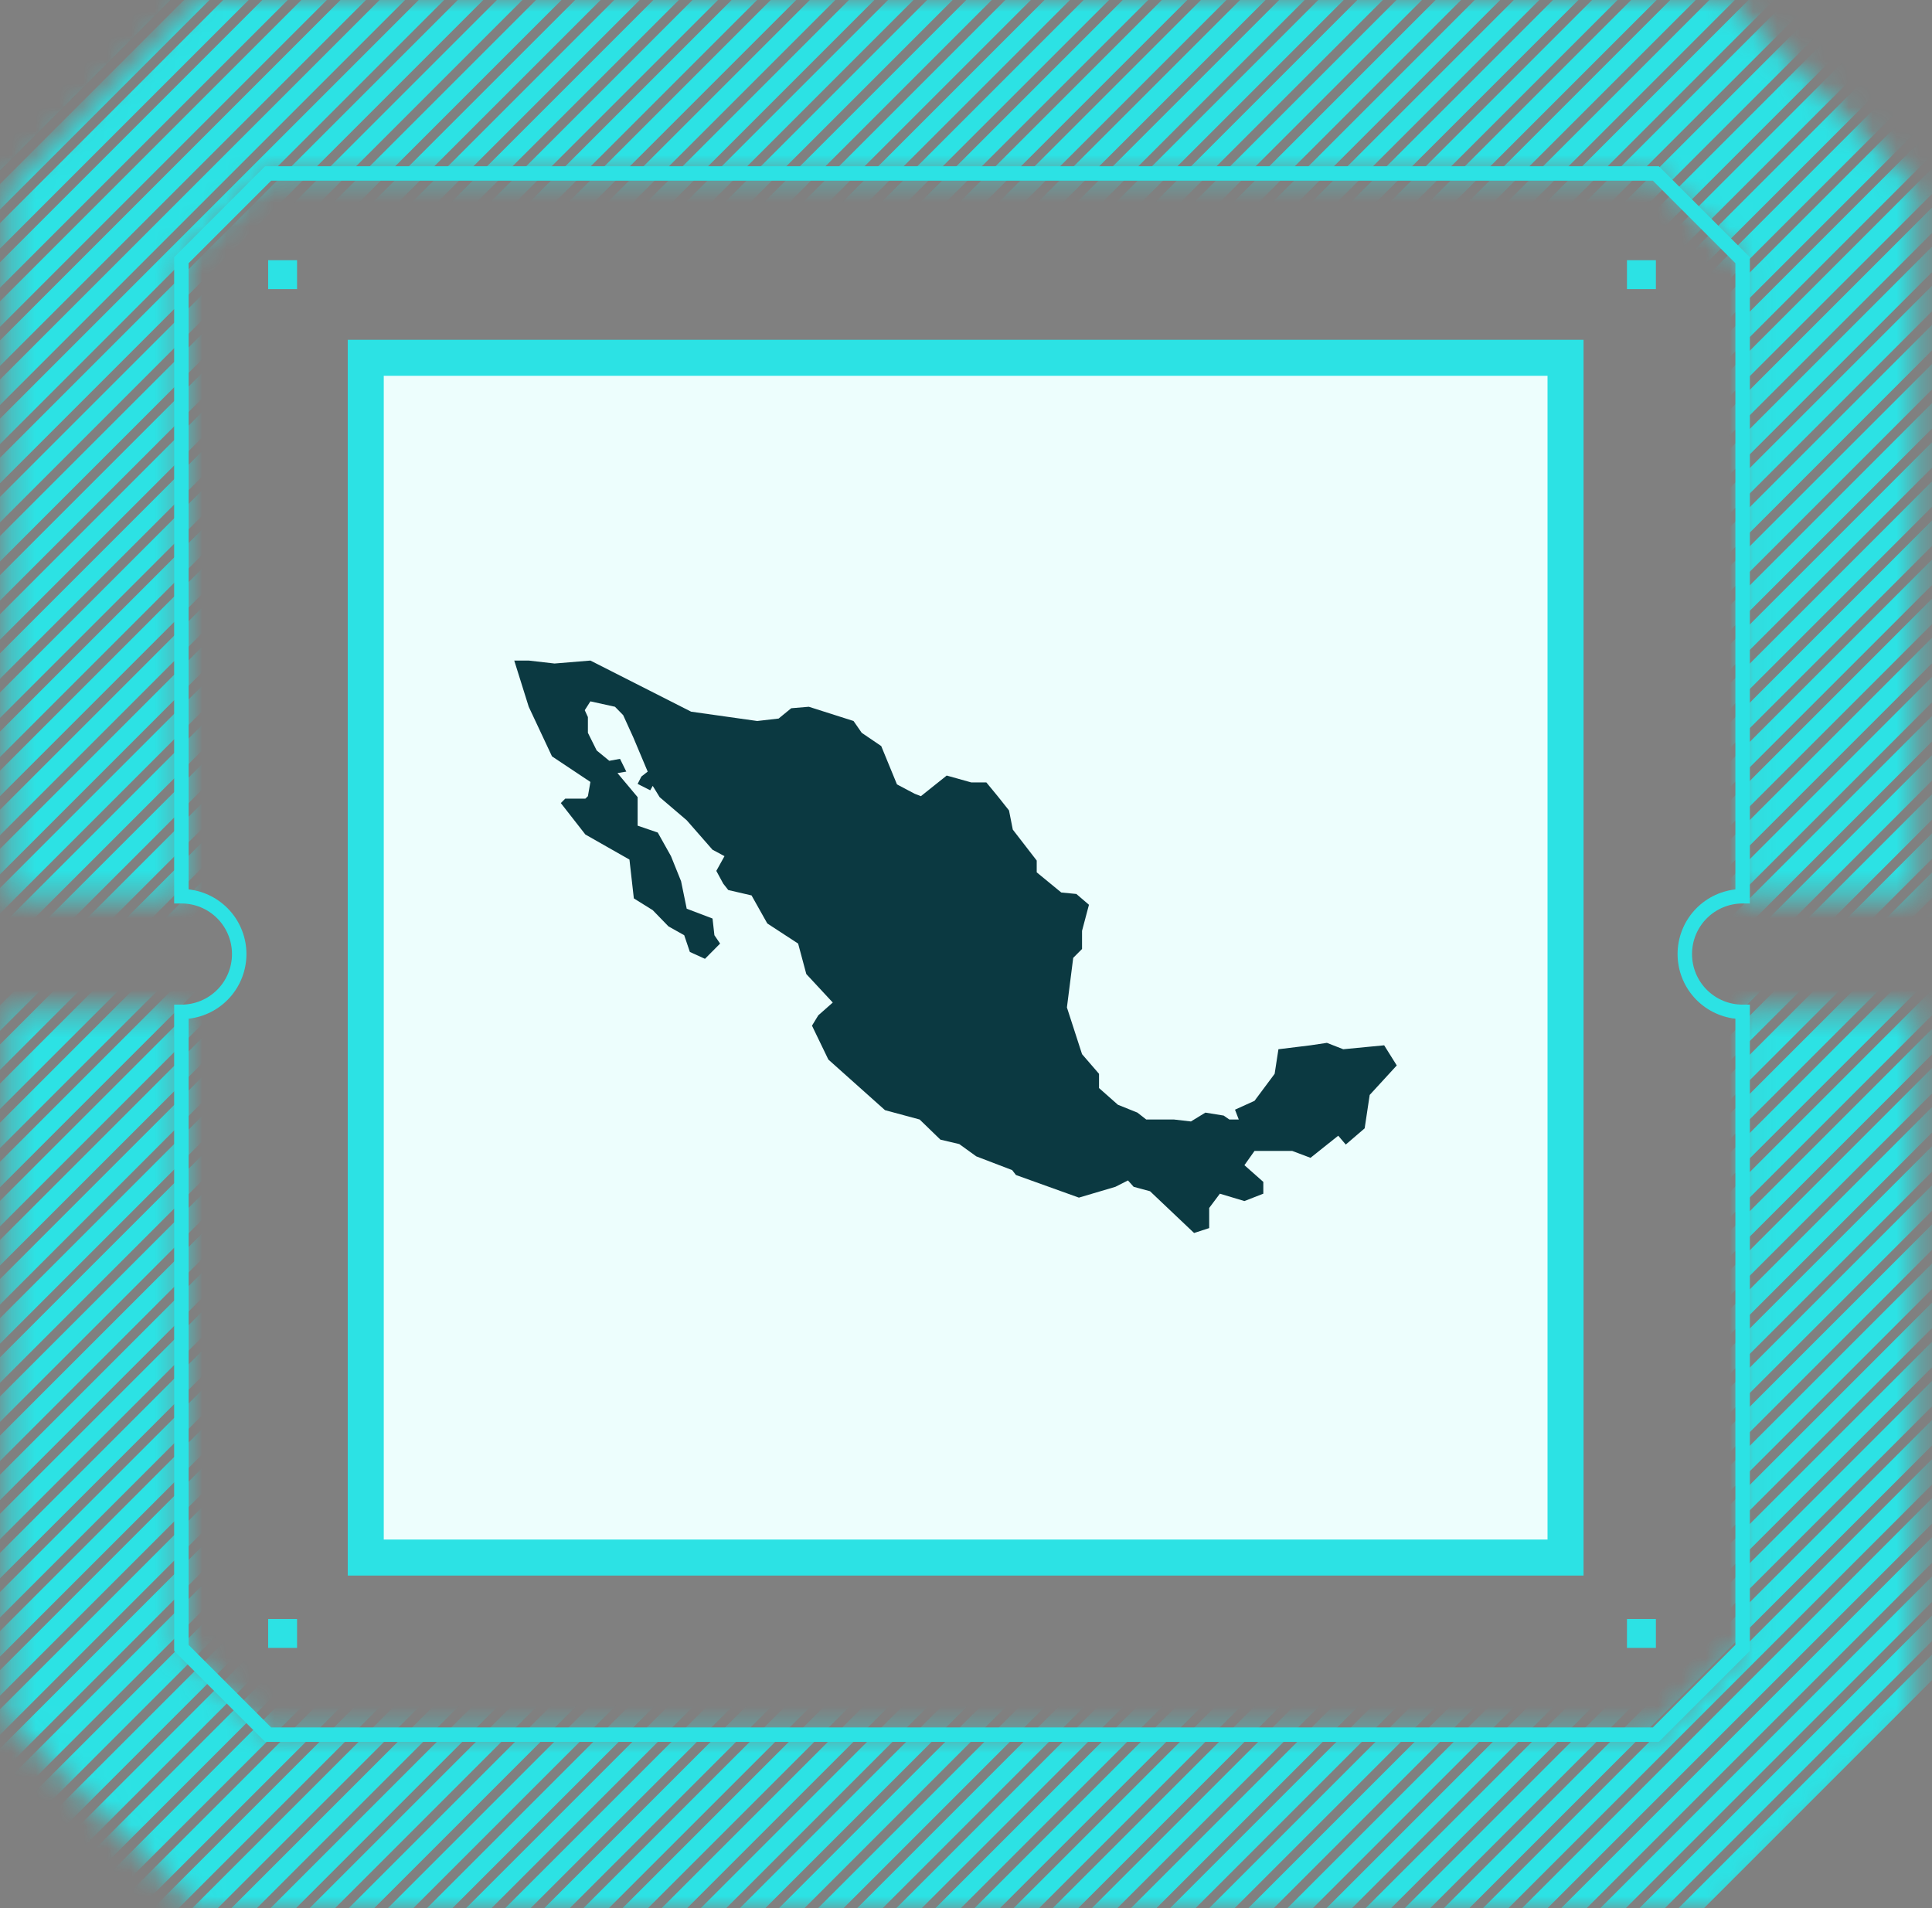 <svg width="81" height="80" viewBox="0 0 81 80" fill="none" xmlns="http://www.w3.org/2000/svg">
<rect x="0" y="0" width="81" height="80" fill="#808080" stroke="none"/>
<mask id="mask0_1352_8963" style="mask-type:alpha" maskUnits="userSpaceOnUse" x="0" y="0" width="81" height="81">
<path fill-rule="evenodd" clip-rule="evenodd" d="M72.437 0L80.334 7.897V37.576H73.061V10.91L69.424 7.273H11.243L7.606 10.91V37.576H0.333V7.897L8.23 0H72.437ZM73.061 42.425V69.091L69.424 72.728H11.243L7.606 69.091V42.425H0.333V72.104L8.23 80.001H72.437L80.334 72.104V42.425H73.061Z" fill="#EBEAE9"/>
</mask>
<g mask="url(#mask0_1352_8963)">
<path d="M-83.409 90.018L19.443 -12.834M-81.769 90.018L21.083 -12.834M-80.129 90.018L22.723 -12.834M-78.489 90.018L24.363 -12.834M-76.85 90.018L26.002 -12.834M-75.21 90.018L27.642 -12.834M-73.57 90.018L29.282 -12.834M-71.93 90.018L30.921 -12.834M-70.29 90.018L32.561 -12.834M-68.651 90.018L34.201 -12.834M-67.011 90.018L35.841 -12.834M-65.371 90.018L37.481 -12.834M-63.731 90.018L39.12 -12.834M-62.092 90.018L40.76 -12.834M-60.452 90.018L42.4 -12.834M-58.812 90.018L44.04 -12.834M-57.172 90.018L45.68 -12.834M-55.533 90.018L47.319 -12.834M-53.893 90.018L48.959 -12.834M-52.253 90.018L50.599 -12.834M-50.613 90.018L52.239 -12.834M-48.974 90.018L53.879 -12.834M-47.334 90.018L55.518 -12.834M-45.694 90.018L57.158 -12.834M-44.054 90.018L58.798 -12.834M-42.414 90.018L60.437 -12.834M-40.775 90.018L62.077 -12.834M-39.135 90.018L63.717 -12.834M-37.495 90.018L65.357 -12.834M-35.856 90.018L66.997 -12.834M-34.216 90.018L68.636 -12.834M-32.576 90.018L70.276 -12.834M-30.936 90.018L71.916 -12.834M-29.296 90.018L73.556 -12.834M-27.656 90.018L75.196 -12.834M-26.016 90.018L76.835 -12.834M-24.377 90.018L78.475 -12.834M-22.737 90.018L80.115 -12.834M-21.097 90.018L81.754 -12.834M-19.458 90.018L83.394 -12.834M-17.818 90.018L85.034 -12.834M-16.178 90.018L86.674 -12.834M-14.538 90.018L88.313 -12.834M-12.898 90.018L89.953 -12.834M-11.259 90.018L91.593 -12.834M-9.619 90.018L93.233 -12.834M-7.979 90.018L94.873 -12.834M-6.339 90.018L96.513 -12.834M-4.7 90.018L98.152 -12.834M-3.06 90.018L99.792 -12.834M-1.42 90.018L101.432 -12.834M0.22 90.018L103.072 -12.834M1.86 90.018L104.711 -12.834M3.499 90.018L106.351 -12.834M5.139 90.018L107.991 -12.834M6.779 90.018L109.63 -12.834M8.418 90.018L111.271 -12.834M10.058 90.018L112.91 -12.834M11.698 90.018L114.55 -12.834M13.338 90.018L116.19 -12.834M14.978 90.018L117.83 -12.834M16.617 90.018L119.469 -12.834M18.257 90.018L121.109 -12.834M19.897 90.018L122.749 -12.834M21.537 90.018L124.389 -12.834M23.177 90.018L126.028 -12.834M24.816 90.018L127.668 -12.834M26.456 90.018L129.308 -12.834M28.096 90.018L130.948 -12.834M29.736 90.018L132.588 -12.834M31.376 90.018L134.227 -12.834M33.015 90.018L135.867 -12.834M34.655 90.018L137.507 -12.834M36.295 90.018L139.147 -12.834M37.934 90.018L140.786 -12.834M39.574 90.018L142.426 -12.834M41.214 90.018L144.066 -12.834M42.854 90.018L145.706 -12.834M44.493 90.018L147.346 -12.834M46.133 90.018L148.985 -12.834M47.773 90.018L150.625 -12.834M49.413 90.018L152.265 -12.834M51.053 90.018L153.904 -12.834M52.692 90.018L155.544 -12.834M54.332 90.018L157.184 -12.834M55.972 90.018L158.824 -12.834M57.612 90.018L160.464 -12.834M59.252 90.018L162.103 -12.834M60.891 90.018L163.743 -12.834" stroke="#2CE2E4" stroke-width="0.755"/>
</g>
<path fill-rule="evenodd" clip-rule="evenodd" d="M11.116 6.97H69.549L73.363 10.784V37.879H73.06C72.497 37.879 71.958 38.102 71.56 38.5C71.162 38.898 70.939 39.437 70.939 40C70.939 40.563 71.162 41.102 71.56 41.5C71.958 41.898 72.497 42.121 73.06 42.121H73.363V69.217L69.549 73.03H11.116L7.302 69.217L7.302 42.121H7.605C8.168 42.121 8.707 41.898 9.105 41.5C9.503 41.102 9.726 40.563 9.726 40C9.726 39.437 9.503 38.898 9.105 38.5C8.707 38.102 8.168 37.879 7.605 37.879H7.302L7.302 10.784L11.116 6.97ZM11.367 7.576L7.908 11.035L7.908 37.289C8.575 37.364 9.191 37.682 9.638 38.182C10.085 38.682 10.332 39.329 10.332 40C10.332 40.671 10.085 41.318 9.638 41.818C9.191 42.318 8.575 42.636 7.908 42.711L7.908 68.965L11.367 72.424H69.298L72.757 68.965V42.711C72.09 42.636 71.474 42.318 71.027 41.818C70.58 41.318 70.333 40.671 70.333 40C70.333 39.329 70.58 38.682 71.027 38.182C71.474 37.682 72.09 37.364 72.757 37.289V11.035L69.298 7.576H11.367Z" fill="#2CE2E4"/>
<path d="M15.334 15.001H65.636V65.303H15.334L15.334 15.001Z" fill="#EDFEFD" stroke="#2CE2E4" stroke-width="1.51"/>
<path d="M24.753 32.784L24.648 33.381L24.542 33.484H23.698L23.513 33.67L24.542 34.988L26.39 36.039L26.574 37.666L27.366 38.16L28.026 38.84L28.686 39.211L28.923 39.912L29.556 40.2L30.19 39.561L29.952 39.211L29.873 38.511L28.791 38.099L28.554 36.945L28.131 35.895L27.577 34.906L26.733 34.617V33.422L25.888 32.413L26.258 32.351L25.994 31.816L25.545 31.898L25.017 31.465L24.648 30.724V30.064L24.516 29.776L24.753 29.405L25.783 29.632L26.126 29.982L26.548 30.909L27.155 32.351L26.891 32.557L26.733 32.866L27.261 33.134L27.366 32.949L27.656 33.422L28.791 34.391L29.873 35.627L30.375 35.895L30.032 36.513L30.322 37.048L30.533 37.316L31.509 37.542L32.169 38.717L33.462 39.561L33.805 40.839L34.043 41.095L34.914 42.033L34.307 42.569L34.043 43.002L34.142 43.208L34.729 44.423L37.104 46.545L38.556 46.937L39.427 47.781L40.218 47.967L40.931 48.482L42.435 49.058L42.594 49.264L45.233 50.212L46.763 49.759L47.291 49.491L47.529 49.759L48.215 49.944L50.062 51.695L50.696 51.489V50.645L51.144 50.047L52.173 50.356L52.965 50.047V49.553L52.173 48.852L52.596 48.255H54.179L54.944 48.543L56.106 47.616L56.422 47.987L57.214 47.307L57.425 45.907L58.56 44.67L58.032 43.826L57.425 43.884L56.317 43.991L55.631 43.723L54.944 43.826L53.599 43.991L53.494 44.67L53.44 45.021L52.596 46.154L51.778 46.525L51.936 46.937H51.54L51.303 46.772L50.537 46.648L49.93 47.019L49.218 46.937H48.056L47.687 46.648L46.869 46.319L46.077 45.618V45.021L45.365 44.197L44.731 42.239L44.995 40.159L45.365 39.788V39.026L45.655 37.934L45.127 37.481L44.494 37.419L43.465 36.574V36.08L42.462 34.782L42.303 33.979L41.828 33.381L41.353 32.804H40.72L39.691 32.516L38.609 33.381L38.345 33.278L37.606 32.887L36.946 31.28L36.128 30.724L35.785 30.229L33.911 29.632L33.172 29.694L32.644 30.126L31.747 30.229L28.976 29.838L24.753 27.695L23.249 27.819L22.167 27.695H21.56L22.167 29.632L23.143 31.712L24.753 32.784Z" fill="#0B3941"/>
<path d="M11.242 10.909H12.454V12.121H11.242V10.909ZM68.211 10.909H69.424V12.121H68.211V10.909ZM11.242 67.879H12.454V69.091H11.242V67.879ZM68.211 67.879H69.424V69.091H68.211V67.879Z" fill="#2CE2E4"/>
</svg>
